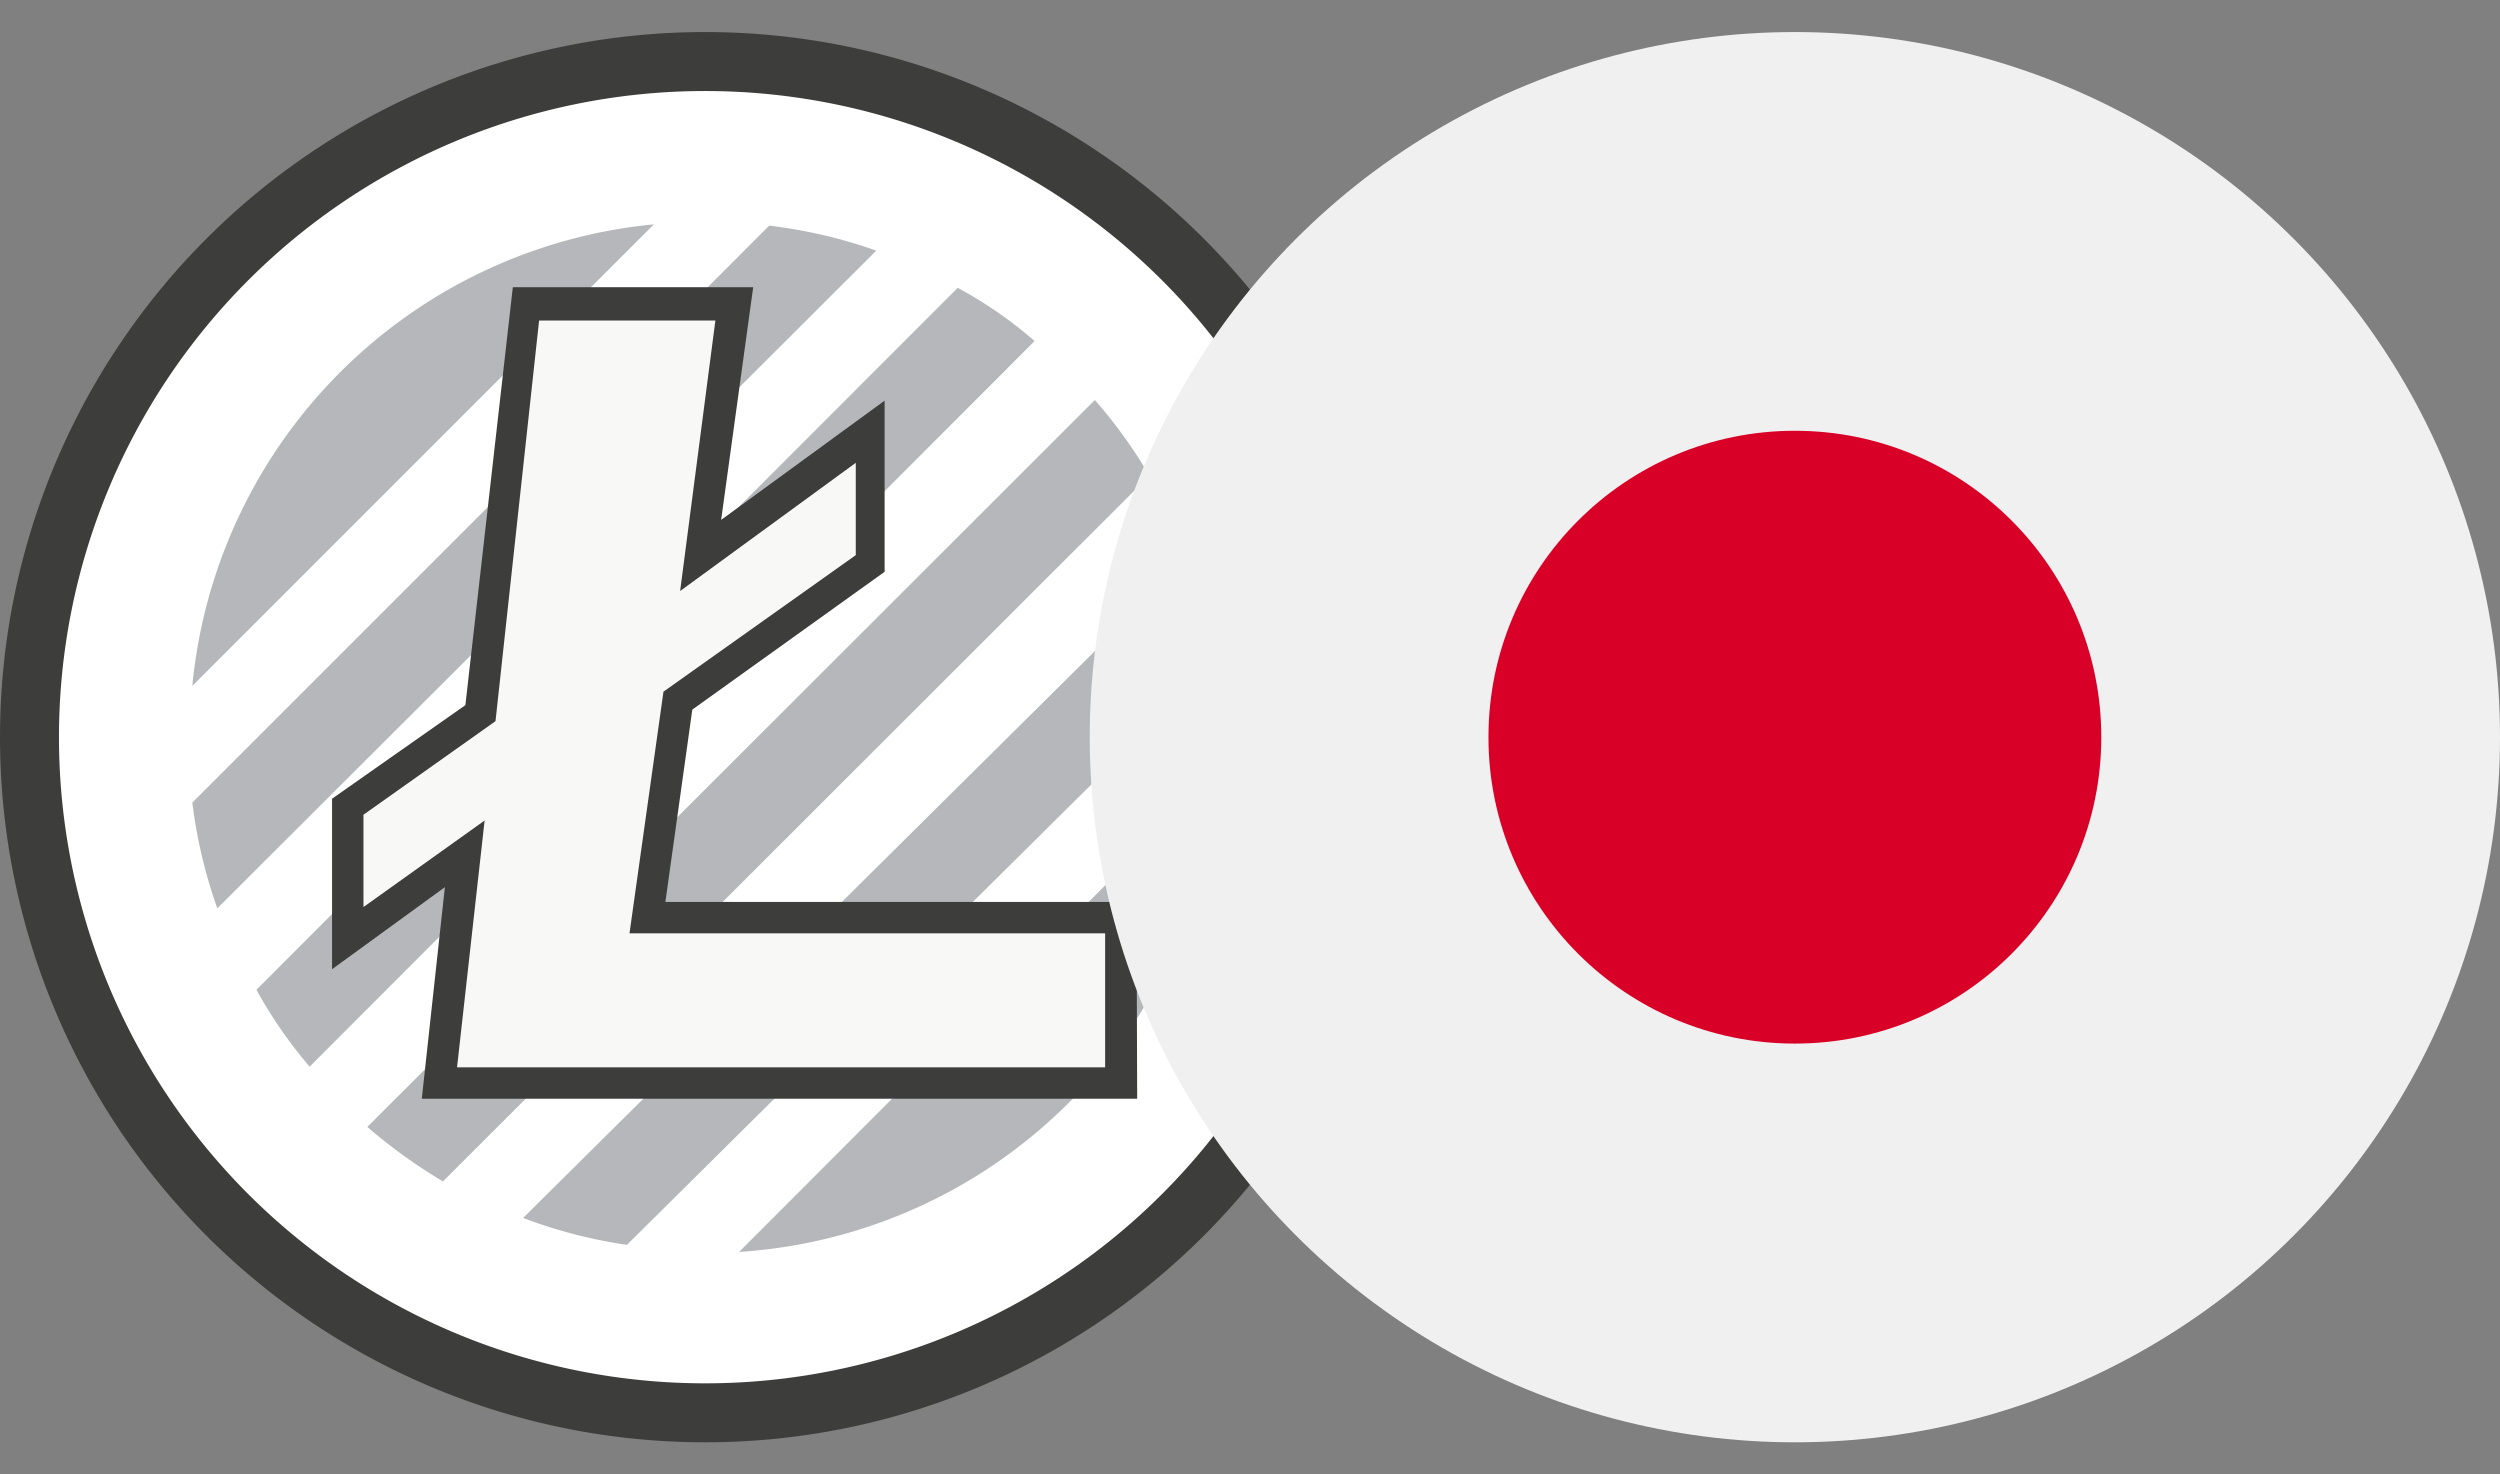 <?xml version="1.0" encoding="UTF-8"?> <svg xmlns="http://www.w3.org/2000/svg" xmlns:xlink="http://www.w3.org/1999/xlink" id="Layer_1" data-name="Layer 1" viewBox="0 0 39 23"><rect x="0" y="0" width="39" height="23" fill="#808080" stroke="none"/><defs><style>.cls-1{fill:none;}.cls-2{clip-path:url(#clip-path);}.cls-3{fill:#3d3e3c;}.cls-3,.cls-4,.cls-5,.cls-6{fill-rule:evenodd;}.cls-4{fill:#fff;}.cls-5{fill:#b6b7ba;}.cls-6{fill:#f8f9f7;}.cls-7{clip-path:url(#clip-path-2);}.cls-8{fill:#f0f0f0;}.cls-9{fill:#d80027;}</style><clipPath id="clip-path"><rect class="cls-1" width="22" height="23"></rect></clipPath><clipPath id="clip-path-2"><rect class="cls-1" x="17" width="22" height="23"></rect></clipPath></defs><g id="audcad"><g class="cls-2"><path class="cls-3" d="M11,.5a11,11,0,1,0,11,11A11,11,0,0,0,11,.5"></path><path class="cls-4" d="M11,1.42A10.08,10.08,0,1,1,.92,11.5,10.08,10.08,0,0,1,11,1.42"></path><path class="cls-5" d="M17.93,7.42a7.69,7.69,0,0,0-.85-1.18L5.73,17.58a8.21,8.21,0,0,0,1.18.85Z"></path><path class="cls-5" d="M16.14,5.32a6.58,6.58,0,0,0-1.2-.83L4,15.44a7.12,7.12,0,0,0,.83,1.2Z"></path><path class="cls-5" d="M13.67,3.91A7.77,7.77,0,0,0,12,3.52l-9,9a7.77,7.77,0,0,0,.39,1.65Z"></path><path class="cls-5" d="M10.2,3.5A8,8,0,0,0,3,10.7Z"></path><path class="cls-5" d="M19,10.28a7.48,7.48,0,0,0-.42-1.61L8.16,19a7.73,7.73,0,0,0,1.62.42Z"></path><path class="cls-5" d="M19,12.05l-7.47,7.48A8,8,0,0,0,19,12.05"></path><path class="cls-6" d="M10.11,14.32l.47-3.39,3-2.14V6.73L10.89,8.64l.55-3.91H8.19l-.7,6.36L5.42,12.58v2.06l1.83-1.32L6.86,16.9H17.49V14.32Z"></path><path class="cls-3" d="M7.13,16.65H17.24V14.56H9.82l.53-3.77,3-2.13V7.22l-2.74,2L11.16,5H8.41l-.68,6.25L5.67,12.71v1.44L7.56,12.8Zm10.61.49H6.58l.36-3.3L5.18,15.12V12.46L7.26,11,8,4.48h3.75l-.5,3.63L13.8,6.25V8.92l-3,2.15-.42,3h7.35Z"></path></g><g class="cls-7"><g id="Mask_Group_14" data-name="Mask Group 14"><g id="jpy"><circle id="Ellipse_439" data-name="Ellipse 439" class="cls-8" cx="28" cy="11.5" r="11"></circle><circle id="Ellipse_440" data-name="Ellipse 440" class="cls-9" cx="28" cy="11.5" r="4.78"></circle></g></g></g></g></svg> 